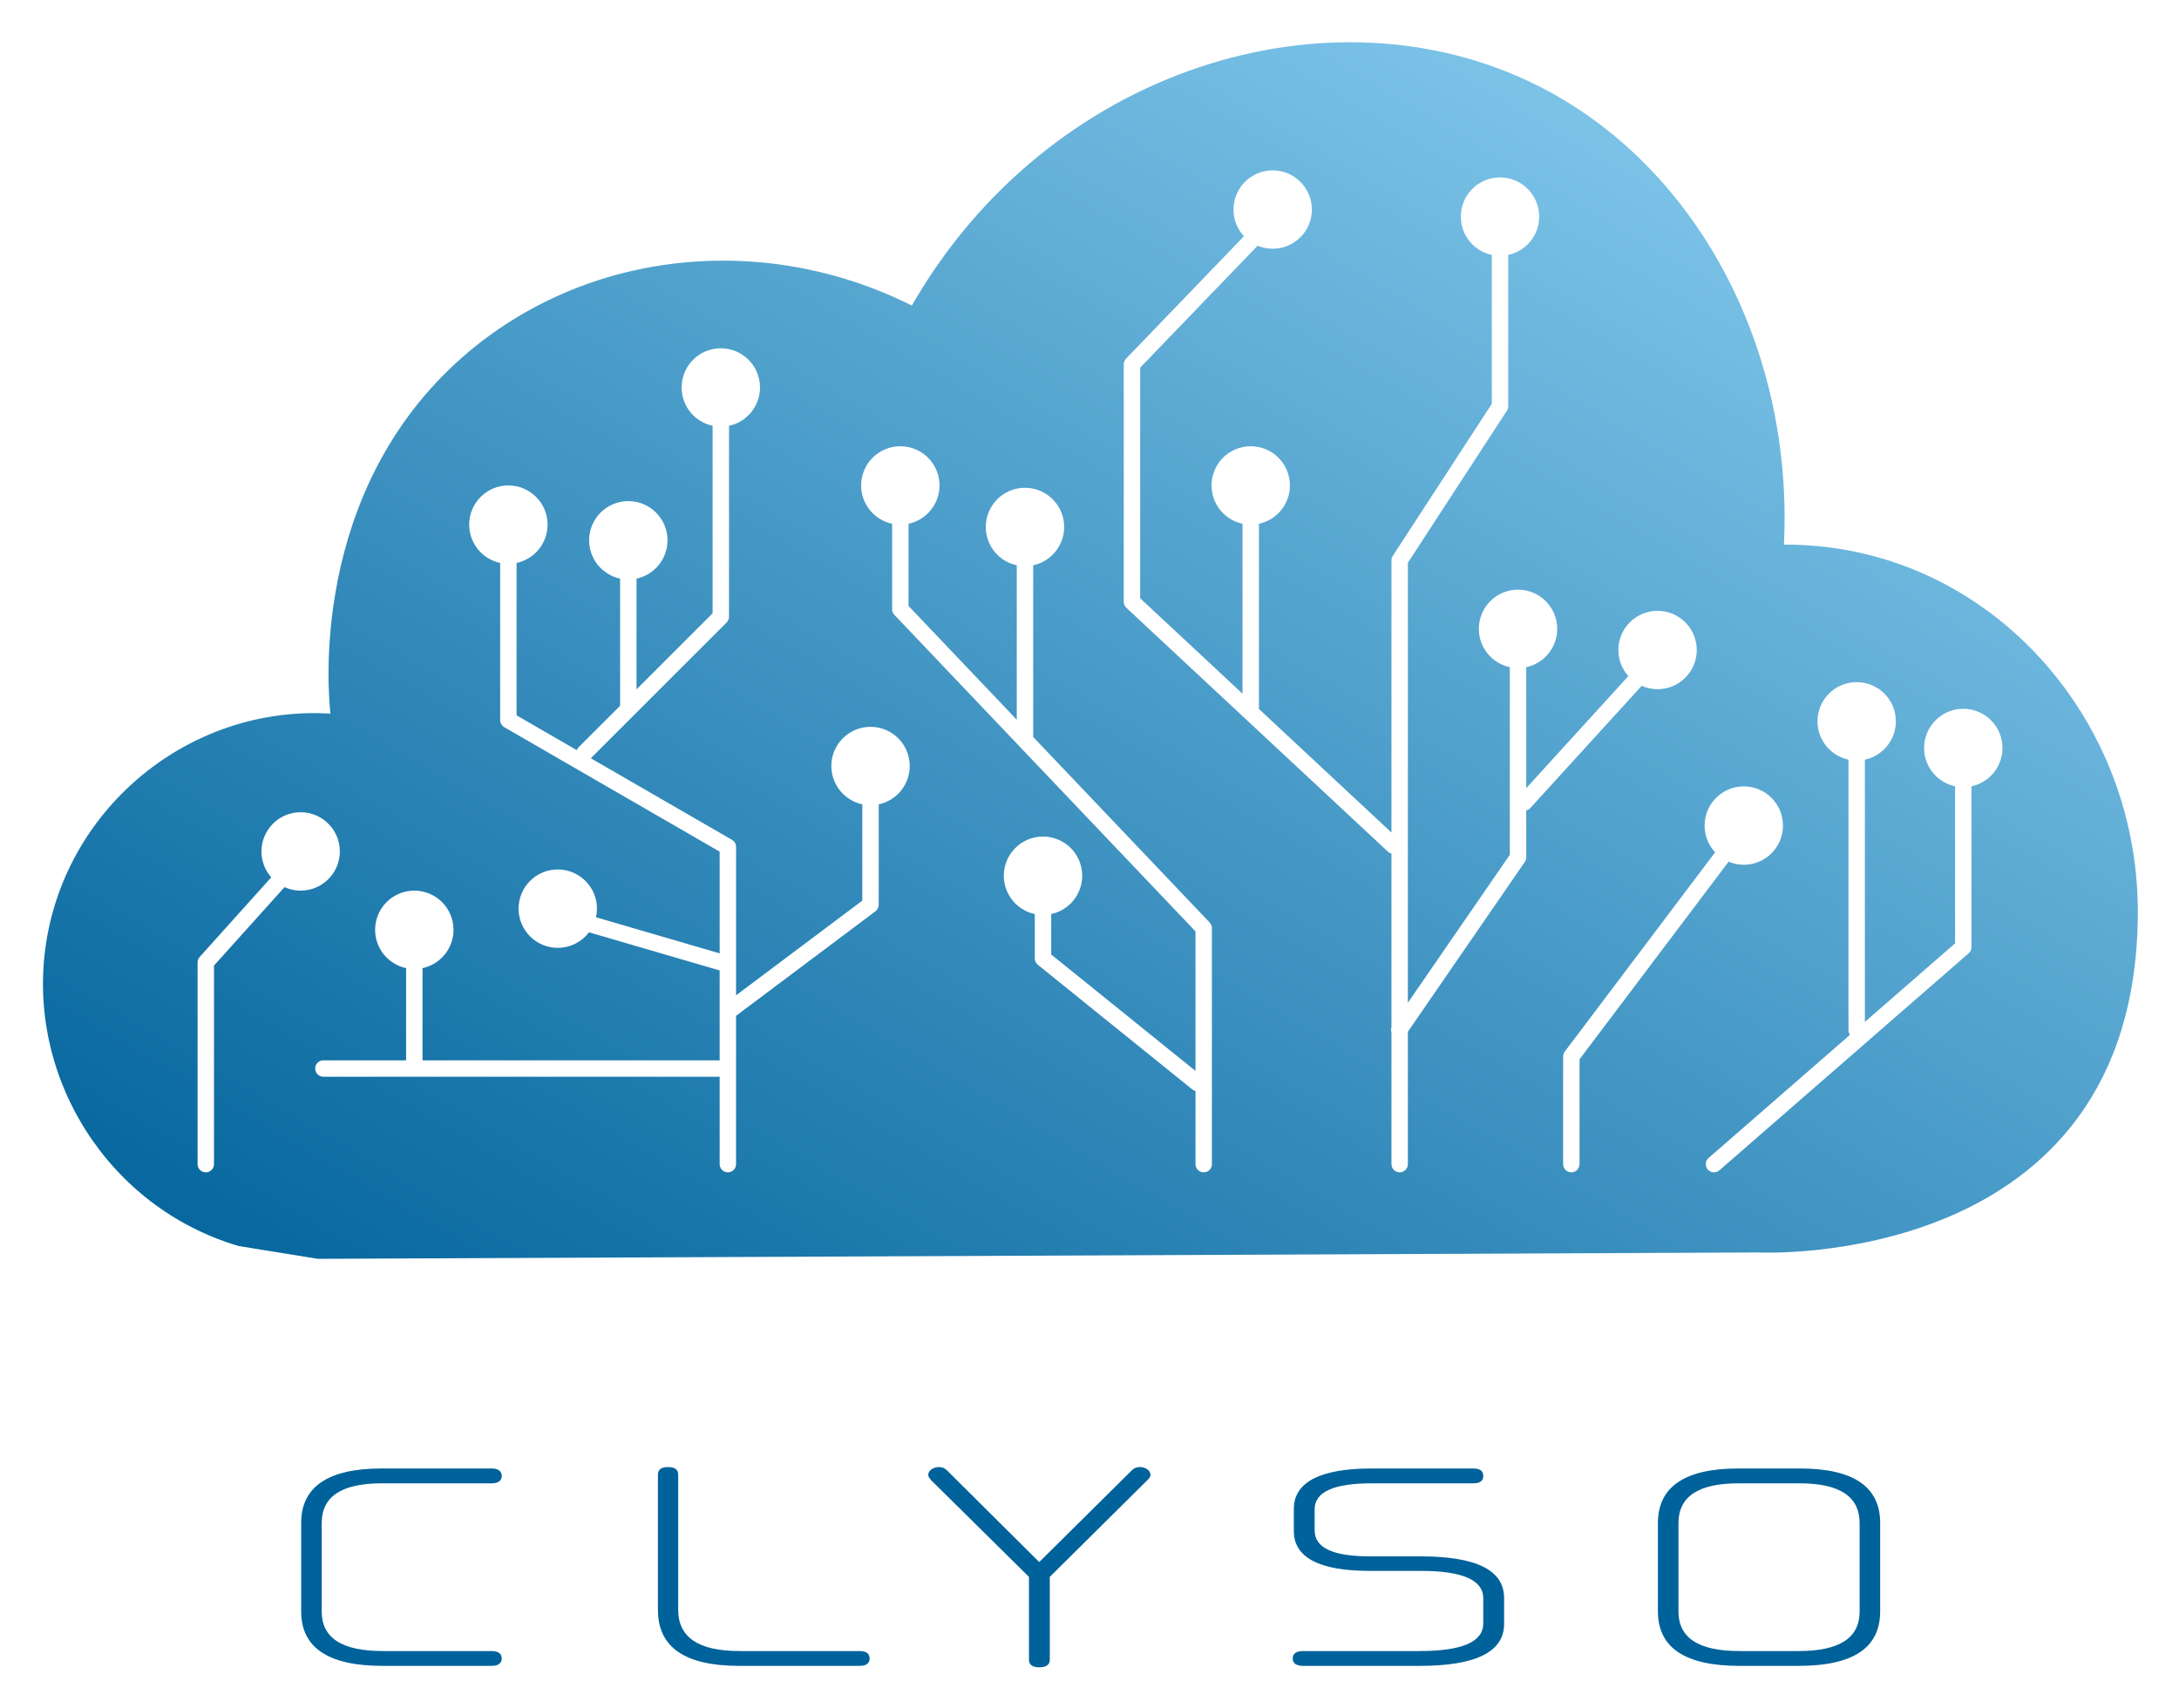 <svg xmlns="http://www.w3.org/2000/svg" role="img" viewBox="23.75 353.75 3055.00 2395.00"><title>Clyso GmbH logo</title><path fill="#fff" d="M0 0h3105v3105H0z"/><path fill="url(#paint0_linear)" fill-rule="evenodd" d="M2489.41 2110.07L469.331 2119s-73.828-11.95-110.742-17.91c-183.182-53.75-298.913-237.45-270.241-424.73C117.845 1484 291.397 1342.51 487.072 1354.46c-2.863-24.65-31.318-310.78 186.045-500.737 169.389-148.014 418.503-176.821 629.053-71.534 191.6-333.546 587.55-453.673 877.14-308.505 221.78 111.109 359.16 366.73 345.54 643.806 278.83-1.27 495.98 235.09 496.15 514.17.3 505.25-531.59 478.41-531.59 478.41zM2181.73 657.499c0 26.404-18.62 48.459-43.45 53.746v212.184c0 2.228-.65 4.408-1.86 6.274L1997.6 1142.94v617.03l142.96-207.59v-263.04c-24.83-5.29-43.45-27.35-43.45-53.75 0-30.35 24.6-54.95 54.95-54.95s54.95 24.6 54.95 54.95c0 26.4-18.62 48.46-43.45 53.75v169.64l143.15-157.1c-8.69-9.72-13.98-22.55-13.98-36.62 0-30.35 24.61-54.95 54.96-54.95 30.34 0 54.95 24.6 54.95 54.95s-24.61 54.95-54.95 54.95c-7.94 0-15.48-1.68-22.29-4.7l-156.05 171.26c-1.61 1.76-3.64 2.91-5.79 3.43v65.76c0 2.33-.71 4.6-2.03 6.52l-163.93 238.04v185.71c0 6.35-5.14 11.5-11.5 11.5-6.35 0-11.5-5.15-11.5-11.5v-184.97c-.72-2.26-.74-4.73 0-7.04v-243.57c-1.86-.45-3.63-1.37-5.13-2.77l-366.53-341.8c-2.33-2.17-3.66-5.22-3.66-8.41V864.666c0-2.975 1.16-5.834 3.22-7.977l165.31-171.669c-9.12-9.81-14.7-22.96-14.7-37.413 0-30.349 24.6-54.951 54.95-54.951s54.95 24.602 54.95 54.951-24.6 54.952-54.95 54.952c-7.49 0-14.64-1.5-21.15-4.217l-164.63 170.961v323.367l143.51 133.82v-238.28c-24.83-5.28-43.45-27.34-43.45-53.74 0-30.35 24.6-54.955 54.95-54.955s54.95 24.605 54.95 54.955c0 26.4-18.62 48.46-43.45 53.74v259.73l185.81 173.28v-381.7c0-2.22.65-4.4 1.87-6.27l138.81-213.234V711.245c-24.83-5.287-43.45-27.342-43.45-53.746 0-30.349 24.6-54.952 54.95-54.952s54.95 24.603 54.95 54.952zm265.53 904.611c6.55 2.76 13.76 4.29 21.32 4.29 30.35 0 54.95-24.6 54.95-54.95s-24.6-54.96-54.95-54.96-54.95 24.61-54.95 54.96c0 14.48 5.6 27.66 14.76 37.48l-210.78 279.47c-1.5 2-2.32 4.43-2.32 6.93v150.9c0 6.35 5.15 11.5 11.5 11.5s11.5-5.15 11.5-11.5v-147.05l208.97-277.07zm384-159.47c0 26.41-18.62 48.46-43.45 53.75v225.48c0 3.32-1.44 6.49-3.95 8.67l-349.49 304.36c-4.79 4.17-12.06 3.67-16.23-1.12s-3.67-12.05 1.12-16.22l198.2-172.61c-1.33-1.88-2.12-4.18-2.12-6.66v-379.27c-24.83-5.29-43.45-27.34-43.45-53.74 0-30.35 24.6-54.96 54.95-54.96s54.95 24.61 54.95 54.96c0 26.4-18.62 48.45-43.45 53.74v367.75l126.47-110.14v-220.24c-24.83-5.29-43.45-27.34-43.45-53.75 0-30.35 24.6-54.95 54.95-54.95s54.95 24.6 54.95 54.95zm-1556.74-314.43c-24.83-5.28-43.45-27.34-43.45-53.74 0-30.35 24.6-54.955 54.95-54.955s54.95 24.605 54.95 54.955c0 26.4-18.62 48.46-43.45 53.74v115.26l151.75 159.55v-216.56c-24.83-5.29-43.45-27.34-43.45-53.74 0-30.35 24.6-54.96 54.95-54.96s54.95 24.61 54.95 54.96c0 26.4-18.63 48.45-43.45 53.74v240.74l247.41 260.13c2.03 2.14 3.17 4.98 3.17 7.93v330.97c0 6.35-5.15 11.5-11.5 11.5-6.36 0-11.5-5.15-11.5-11.5v-102.57c-1.61-.39-3.15-1.13-4.52-2.23l-216.51-174.75c-2.7-2.18-4.28-5.47-4.28-8.95v-62.2c-24.82-5.29-43.45-27.34-43.45-53.75 0-30.34 24.61-54.95 54.95-54.95 30.35 0 54.96 24.61 54.96 54.95 0 26.41-18.63 48.46-43.46 53.75v56.7l202.31 163.28v-195.66l-422.16-443.86c-2.04-2.14-3.17-4.97-3.17-7.92v-119.86zm-592.967 1.21c0 26.4 18.624 48.46 43.452 53.74v220.37c0 4.11 2.19 7.9 5.746 9.96L1032.73 1548v142.64l-173.364-50.63c.87-3.88 1.329-7.92 1.329-12.07 0-30.35-24.602-54.95-54.951-54.95s-54.952 24.6-54.952 54.95 24.603 54.96 54.952 54.96c17.891 0 33.785-8.55 43.819-21.79l183.167 53.49v126.05H616.121v-129.29c24.828-5.28 43.452-27.34 43.452-53.74 0-30.35-24.603-54.95-54.952-54.95-30.349 0-54.951 24.6-54.951 54.95 0 26.4 18.623 48.46 43.451 53.74v129.29H477.133c-6.351 0-11.5 5.14-11.5 11.5 0 6.35 5.149 11.5 11.5 11.5h555.597v122.58c0 6.35 5.15 11.5 11.5 11.5 6.36 0 11.5-5.15 11.5-11.5v-208.01l195.43-146.57c2.89-2.17 4.6-5.58 4.6-9.2v-140.78c24.83-5.29 43.45-27.35 43.45-53.75 0-30.35-24.6-54.95-54.95-54.95s-54.95 24.6-54.95 54.95c0 26.4 18.62 48.46 43.45 53.75v135.03l-177.03 132.77v-43.24c.01-.17.01-.35 0-.52v-164.35c0-4.11-2.19-7.9-5.74-9.96l-197.882-114.35 190.362-190.36c2.16-2.16 3.37-5.09 3.37-8.14V952.039c0-.403-.02-.8-.06-1.192 24.86-5.264 43.51-27.333 43.51-53.759 0-30.349-24.6-54.952-54.95-54.952s-54.949 24.603-54.949 54.952c0 26.426 18.654 48.495 43.509 53.759-.04.392-.06.789-.06 1.192v261.751l-106.683 106.69v-155.33c24.828-5.29 43.451-27.35 43.451-53.75 0-30.35-24.602-54.95-54.951-54.95s-54.952 24.6-54.952 54.95c0 26.4 18.624 48.46 43.452 53.75v178.33l-58.178 58.17c-1.174 1.18-2.041 2.54-2.602 4l-84.372-48.76v-213.73c24.828-5.28 43.451-27.34 43.451-53.74 0-30.35-24.602-54.95-54.951-54.95s-54.952 24.6-54.952 54.95zm-277.509 494.64c-8.548-9.69-13.734-22.41-13.734-36.35 0-30.34 24.603-54.95 54.952-54.95 30.348 0 54.951 24.61 54.951 54.95 0 30.35-24.603 54.96-54.951 54.96-8.073 0-15.738-1.74-22.643-4.87l-98.84 109.96v278.47c0 6.35-5.149 11.5-11.5 11.5-6.352 0-11.5-5.15-11.5-11.5v-282.88c0-2.84 1.05-5.58 2.947-7.69l100.318-111.6z" clip-rule="evenodd"/><path fill="url(#paint1_linear)" d="M713.2 2689.8c8.8 0 14-3.6 14-10.4 0-6.8-5.2-10.4-14-10.4H560.8c-58 0-86-18.4-86-55.6v-124c0-37.2 28-55.6 84.4-55.6h154c8.8 0 14-3.6 14-10.4 0-6.8-5.2-10.4-14-10.4H558.4c-74.4 0-112.4 25.6-112.4 76.4v124c0 51.2 38.4 76.4 114.4 76.4h152.8z"/><path fill="url(#paint2_linear)" d="M1228.99 2689.8c9.2 0 14-3.6 14-10.4 0-6.8-4.8-10.4-14-10.4h-168.4c-57.6 0-85.996-19.2-85.996-58v-189.6c0-6.8-4.8-10.4-14.4-10.4-9.2 0-14 3.6-14 10.4v190c0 52.4 38 78.4 113.996 78.4h168.8z"/><path fill="url(#paint3_linear)" d="M1632.77 2429c2.4-2.4 4-4.4 4-7.2 0-6-7.2-10.8-14.8-10.8-5.2 0-8.4 1.6-11.6 4.8l-129.6 128.4-129.2-128.4c-3.2-3.2-6.4-4.8-11.2-4.8-8 0-15.2 4.8-15.2 10.8 0 2.8 1.6 4.8 4 7.6l137.2 135.6v116.4c0 6.8 5.2 10.4 14.4 10.4 9.6 0 14.8-3.6 14.8-10.4V2565l137.2-136z"/><path fill="url(#paint4_linear)" d="M2132.53 2594.6c0-39.2-39.2-58.4-117.6-58.4h-70.81c-51.59 0-77.2-12-77.2-36.4v-29.6c0-24.4 26.8-36.4 80.4-36.4h142c9.6 0 14-3.6 14-10.4 0-6.8-4.4-10.4-14-10.4h-142.4c-72.4 0-109.2 19.2-109.2 56.8v30.8c0 37.2 35.6 56 106 56h72c58.4 0 87.6 12.8 87.6 38.4v35.2c0 26-29.6 38.8-89.2 38.8h-163.59c-9.2 0-14.41 3.6-14.41 10.4 0 6.8 5.21 10.4 14.41 10.4h163.59c78.81 0 118.41-19.6 118.41-58.8v-36.4z"/><path fill="url(#paint5_linear)" d="M2630.99 2613.4c0 37.2-28 55.6-85.6 55.6h-82.8c-57.6 0-85.6-18.4-85.6-55.6v-123.6c0-37.6 28-56 84.4-56h85.2c56.4 0 84.4 18.4 84.4 56v123.6zm-85.6 76.4c76.4 0 114.4-25.2 114.4-76.4v-124c0-50.8-37.6-76.4-112.4-76.4h-86.8c-74.4 0-112.4 25.6-112.4 76.4v124c0 51.2 38.4 76.4 114.4 76.4h82.8z"/><defs><linearGradient id="paint0_linear" x1="3021" x2="1520.15" y1="413" y2="2963.96" gradientUnits="userSpaceOnUse"><stop offset="0" stop-color="#93D5F6"/><stop offset="1" stop-color="#00629A"/></linearGradient><linearGradient id="paint1_linear" x1="1552.89" x2="1552.89" y1="2411" y2="2691.8" gradientUnits="userSpaceOnUse"><stop stop-color="#00629A"/><stop offset="1" stop-color="#00629A"/></linearGradient><linearGradient id="paint2_linear" x1="1552.89" x2="1552.89" y1="2411" y2="2691.8" gradientUnits="userSpaceOnUse"><stop stop-color="#00629A"/><stop offset="1" stop-color="#00629A"/></linearGradient><linearGradient id="paint3_linear" x1="1552.89" x2="1552.89" y1="2411" y2="2691.8" gradientUnits="userSpaceOnUse"><stop stop-color="#00629A"/><stop offset="1" stop-color="#00629A"/></linearGradient><linearGradient id="paint4_linear" x1="1552.89" x2="1552.89" y1="2411" y2="2691.8" gradientUnits="userSpaceOnUse"><stop stop-color="#00629A"/><stop offset="1" stop-color="#00629A"/></linearGradient><linearGradient id="paint5_linear" x1="1552.89" x2="1552.89" y1="2411" y2="2691.8" gradientUnits="userSpaceOnUse"><stop stop-color="#00629A"/><stop offset="1" stop-color="#00629A"/></linearGradient></defs></svg>